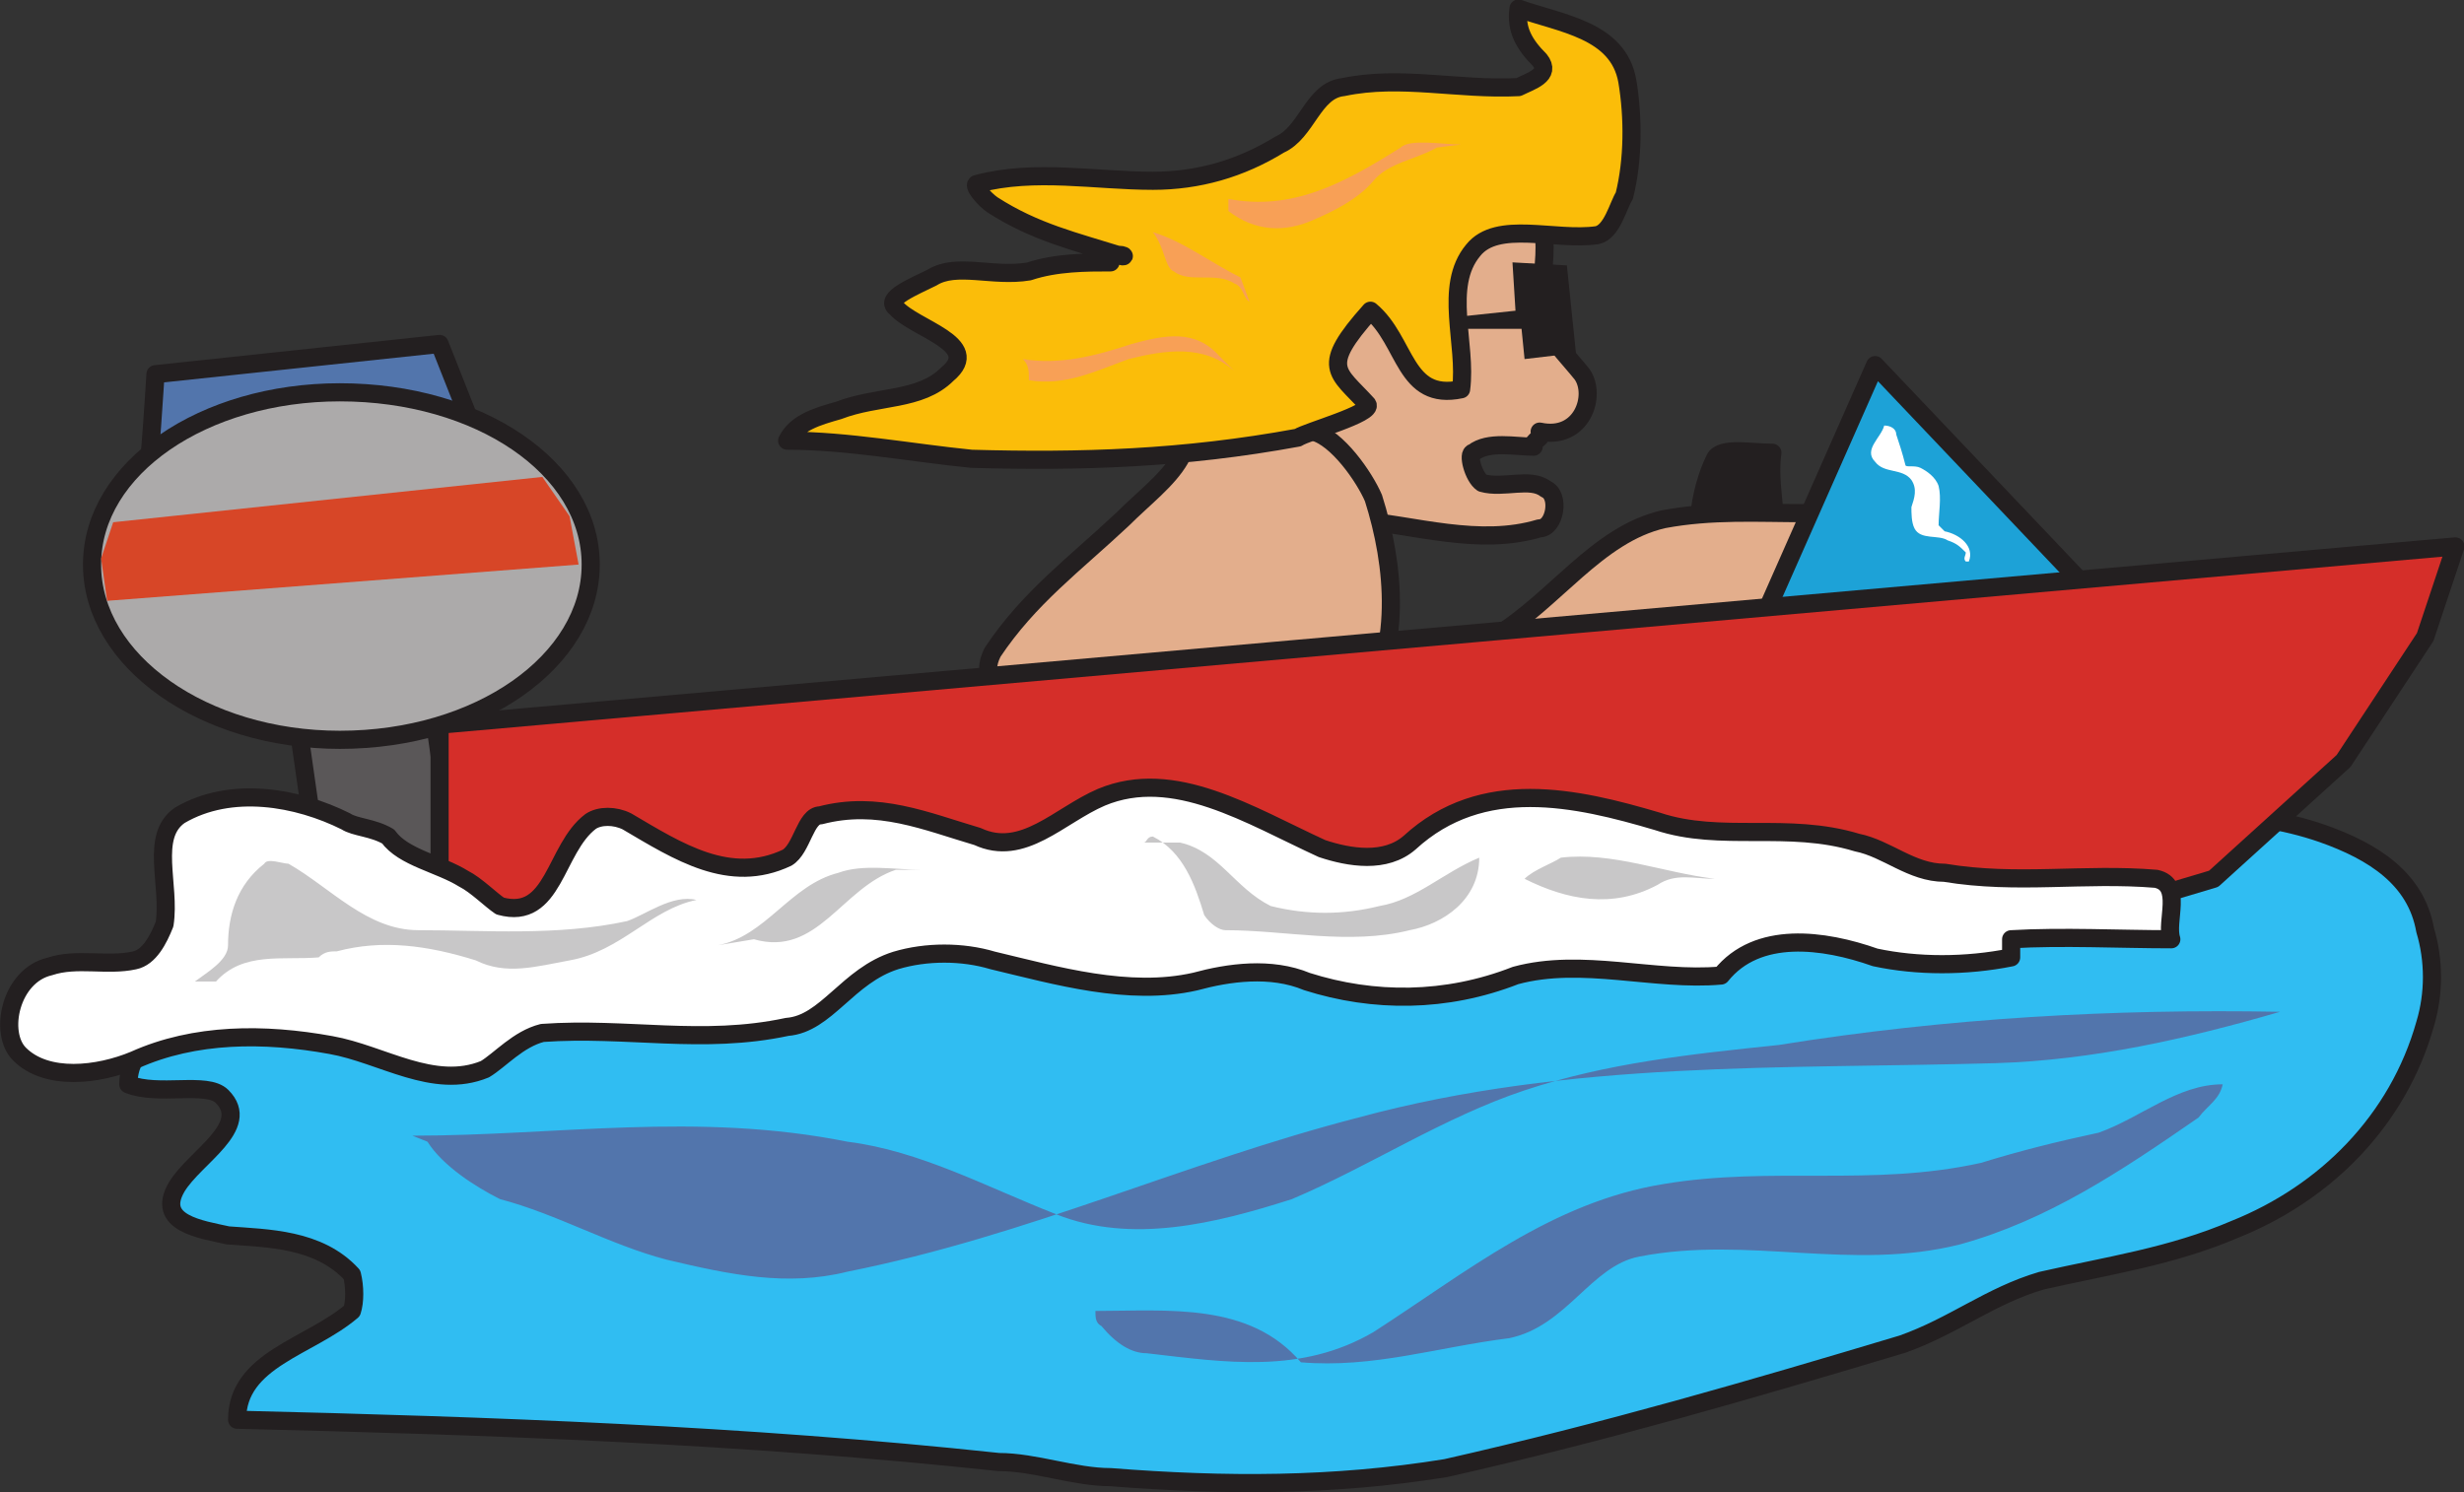 <svg xmlns="http://www.w3.org/2000/svg" width="611.474" height="370.347"><rect width="100%" height="100%" fill="#333333" stroke="none"/><path fill="#5275ac" fill-rule="evenodd" d="M36.34 119.869c.75-2.25 2.25-27 2.25-27l70.5-7.5 12.75 32.25-85.5 2.25"/><path fill="none" stroke="#231f20" stroke-linecap="round" stroke-linejoin="round" stroke-miterlimit="10" stroke-width="4.5" d="M36.34 119.869c.75-2.25 2.25-27 2.25-27l70.5-7.5 12.75 32.25zm0 0"/><path fill="#30bdf2" fill-rule="evenodd" d="M33.34 263.119c.75-.75-1.5 0 0 0-1.5.75 0 0 0 0-1.5 2.25-1.5 6-1.5 6 7.5 3 19.5-.75 23.25 3 7.5 7.5-6.75 15-11.25 22.5-5.25 9 6 10.5 12.75 12 9.75.75 22.5.75 30.75 9.75.75 3 .75 6.75 0 9-10.5 9-28.5 12-28.5 27 63 1.5 126 3.75 189 10.5 9 0 18.75 3.75 27.75 3.75 28.5 2.25 55.5 2.25 83.25-2.25 39.75-9 75.75-19.5 113.25-30.75 12.75-4.5 21.75-12 34.5-15.75 16.5-3.75 32.25-6 48-12.75 22.5-9 40.5-27 47.25-51 2.25-7.5 2.25-15.75 0-23.25-2.25-12.75-12.75-19.5-25.5-24-19.5-6.75-39.75-5.25-60.75-3-33 1.5-66.75 0-99.75 3.75-30 5.25-57.75 6.75-86.25 8.25-15.75.75-30.75.75-45.75 2.25-15.75 2.25-30.75 5.25-46.5 6.75-21.75.75-43.5 4.5-65.25 6-21 1.5-42.75-3.75-63 0-24.75 7.5-45 27-72 25.5 0 0-1.5 3.75-3.75 6.75"/><path fill="none" stroke="#231f20" stroke-linecap="round" stroke-linejoin="round" stroke-miterlimit="10" stroke-width="4.5" d="M33.34 263.119c.75-.75-1.5 0 0 0-1.5.75 0 0 0 0-1.5 2.25-1.5 6-1.5 6 7.5 3 19.5-.75 23.25 3 7.5 7.5-6.75 15-11.25 22.5-5.25 9 6 10.5 12.75 12 9.75.75 22.5.75 30.75 9.75.75 3 .75 6.75 0 9-10.5 9-28.5 12-28.5 27 63 1.5 126 3.75 189 10.5 9 0 18.75 3.75 27.75 3.75 28.5 2.25 55.5 2.25 83.25-2.25 39.75-9 75.75-19.5 113.25-30.75 12.75-4.5 21.75-12 34.5-15.75 16.5-3.75 32.25-6 48-12.75 22.5-9 40.5-27 47.25-51 2.25-7.5 2.25-15.75 0-23.25-2.25-12.75-12.75-19.5-25.5-24-19.5-6.75-39.75-5.25-60.75-3-33 1.5-66.75 0-99.75 3.75-30 5.25-57.75 6.75-86.25 8.25-15.75.75-30.75.75-45.75 2.25-15.75 2.25-30.75 5.25-46.5 6.75-21.75.75-43.5 4.5-65.25 6-21 1.5-42.75-3.75-63 0-24.75 7.5-45 27-72 25.5 0 0-1.5 3.75-3.75 6.75zm0 0"/><path fill="#5a5758" fill-rule="evenodd" d="m71.59 163.369 6.75 47.25 36.75 18.75-9.75-68.25-33.75 2.25"/><path fill="none" stroke="#231f20" stroke-linecap="round" stroke-linejoin="round" stroke-miterlimit="10" stroke-width="4.5" d="m71.59 163.369 6.75 47.25 36.75 18.75-9.75-68.25zm0 0"/><path fill="#e3ae8c" fill-rule="evenodd" d="M335.59 128.869c15.75 1.5 31.5 6.75 46.5 2.25 3.75 0 5.25-8.25 1.5-9.75-3.75-3-10.5 0-15.75-1.5-2.25-1.5-3.75-7.5-2.25-7.5 3.75-3 10.5-1.5 15-1.5-.75-1.5 3-2.25 1.5-3.75 10.5 2.25 14.25-9 10.5-14.25-3-3.75-6.75-7.5-7.5-9.75-6.75-10.5 3.75-25.5-6.75-32.25-7.5-5.25-20.25-2.25-30 2.25-11.25 6.75-21.75 17.25-22.5 30.75-1.5 15.75-6.75 36 9 46.5l.75-1.5"/><path fill="none" stroke="#231f20" stroke-linecap="round" stroke-linejoin="round" stroke-miterlimit="10" stroke-width="4.5" d="M335.59 128.869c15.75 1.5 31.5 6.75 46.5 2.25 3.75 0 5.25-8.25 1.5-9.75-3.75-3-10.5 0-15.75-1.5-2.25-1.5-3.75-7.5-2.25-7.5 3.75-3 10.5-1.5 15-1.5-.75-1.5 3-2.25 1.5-3.75 10.5 2.25 14.25-9 10.5-14.25-3-3.75-6.75-7.5-7.5-9.75-6.75-10.5 3.75-25.5-6.75-32.25-7.5-5.25-20.25-2.25-30 2.25-11.25 6.75-21.75 17.25-22.5 30.75-1.5 15.75-6.75 36 9 46.5zm0 0"/><path fill="#e3ae8c" fill-rule="evenodd" d="M292.84 113.869c-3 5.25-9 9.75-14.25 15-12 11.25-23.25 19.5-32.25 33-1.5 3-1.5 5.25 0 8.25 3 2.25 7.5 3.75 11.25 5.25 27 2.25 52.5 3.75 79.5 2.25 11.25-15.75 9-37.5 3.75-54-2.25-5.25-9-15-15-16.5-8.25 0-19.5-2.25-28.5 0-2.25 1.5-3.75 3.75-4.5 6.75"/><path fill="none" stroke="#231f20" stroke-linecap="round" stroke-linejoin="round" stroke-miterlimit="10" stroke-width="4.5" d="M292.84 113.869c-3 5.25-9 9.75-14.25 15-12 11.25-23.25 19.5-32.25 33-1.5 3-1.5 5.25 0 8.25 3 2.25 7.5 3.75 11.25 5.25 27 2.25 52.5 3.75 79.5 2.25 11.25-15.75 9-37.5 3.75-54-2.25-5.25-9-15-15-16.5-8.25 0-19.5-2.25-28.5 0-2.25 1.5-3.75 3.75-4.5 6.75zm0 0"/><path fill="#231f20" fill-rule="evenodd" d="M425.59 143.119c-6.75-6.75-3.75-21.75 0-29.25 1.5-3 9-1.5 14.25-1.5-1.5 10.5 3.75 21.75-2.25 29.25-1.5 3-10.5 3-12 1.5"/><path fill="none" stroke="#231f20" stroke-linecap="round" stroke-linejoin="round" stroke-miterlimit="10" stroke-width="4.5" d="M425.59 143.119c-6.75-6.75-3.75-21.75 0-29.25 1.5-3 9-1.5 14.25-1.5-1.5 10.5 3.75 21.75-2.25 29.25-1.5 3-10.5 3-12 1.5zm0 0"/><path fill="#e3ae8c" fill-rule="evenodd" stroke="#231f20" stroke-linecap="round" stroke-linejoin="round" stroke-miterlimit="10" stroke-width="4.5" d="M370.84 158.119c15-9 25.5-25.5 42-29.25 12-2.25 23.25-1.5 35.25-1.5 0 9 2.25 21.75-5.25 26.25-21 8.25-45 6-68.25 7.5"/><path fill="#1da2d7" fill-rule="evenodd" stroke="#231f20" stroke-linecap="round" stroke-linejoin="round" stroke-miterlimit="10" stroke-width="4.5" d="m433.84 161.869 31.5-71.25 57 60zm0 0"/><path fill="#d52e29" fill-rule="evenodd" d="M109.09 179.869v51l390 2.25 50.25-15 32.25-29.25 20.25-30.75 7.5-22.5-500.25 44.25"/><path fill="none" stroke="#231f20" stroke-linecap="round" stroke-linejoin="round" stroke-miterlimit="10" stroke-width="4.5" d="M109.09 179.869v51l390 2.25 50.25-15 32.25-29.25 20.25-30.75 7.5-22.5zm0 0"/><path fill="#acaaaa" fill-rule="evenodd" d="M84.34 183.619c34.5 0 62.25-19.5 62.25-43.5s-27.75-42.75-62.25-42.75c-33.75 0-61.5 18.75-61.5 42.75s27.75 43.5 61.5 43.5"/><path fill="none" stroke="#231f20" stroke-linecap="round" stroke-linejoin="round" stroke-miterlimit="10" stroke-width="4.5" d="M84.34 183.619c34.5 0 62.25-19.5 62.25-43.5s-27.75-42.75-62.25-42.75c-33.75 0-61.5 18.75-61.5 42.75s27.75 43.5 61.5 43.5zm0 0"/><path fill="#fbbd09" fill-rule="evenodd" d="M286.09 44.869c-14.25 0-29.25-3-43.5.75-1.5 0 1.5 3.75 3.75 5.25 10.5 6.75 20.25 9 32.25 12.75 1.5 0-3-1.5-3 1.5-6 0-13.5 0-20.25 2.25-9 1.5-18-2.25-24 1.5-4.5 2.25-12 5.25-9 7.5 4.5 5.25 21.75 9 12.75 16.5-6.75 6.75-17.25 5.25-27 9-5.25 1.5-10.5 3-12.75 7.5 15 0 30.75 3 45.75 4.5 27 .75 52.5 0 81-5.25 2.25-1.5 18.75-6 17.25-8.25-7.5-8.25-12-9 .75-23.25 9 7.5 8.25 22.5 22.5 19.5 1.5-11.25-4.5-25.5 3-34.5 6-7.5 20.25-2.25 30.75-3.75 3.75-.75 5.25-7.5 6.75-9.75 2.25-9 2.25-19.5.75-28.5-2.25-12.75-16.5-14.25-27-18-.75 5.25 1.5 9 5.25 12.75 3 3.75-2.25 5.25-5.25 6.75-15 .75-29.25-3-43.5 0-7.5.75-9 11.25-15.75 14.25-9.75 6-20.25 9-31.5 9"/><path fill="none" stroke="#231f20" stroke-linecap="round" stroke-linejoin="round" stroke-miterlimit="10" stroke-width="4.5" d="M286.09 44.869c-14.25 0-29.25-3-43.5.75-1.5 0 1.5 3.75 3.75 5.25 10.5 6.75 20.25 9 32.25 12.75 1.5 0-3-1.5-3 1.5-6 0-13.5 0-20.25 2.25-9 1.5-18-2.25-24 1.5-4.5 2.25-12 5.25-9 7.5 4.5 5.25 21.75 9 12.75 16.5-6.75 6.75-17.25 5.25-27 9-5.25 1.5-10.5 3-12.75 7.5 15 0 30.75 3 45.75 4.5 27 .75 52.5 0 81-5.25 2.25-1.5 18.75-6 17.25-8.25-7.5-8.25-12-9 .75-23.25 9 7.5 8.25 22.5 22.5 19.5 1.5-11.25-4.5-25.5 3-34.5 6-7.5 20.25-2.25 30.75-3.75 3.75-.75 5.25-7.5 6.75-9.75 2.25-9 2.25-19.5.75-28.5-2.25-12.75-16.5-14.25-27-18-.75 5.25 1.5 9 5.25 12.75 3 3.75-2.25 5.25-5.25 6.75-15 .75-29.25-3-43.5 0-7.5.75-9 11.25-15.75 14.25-9.75 6-20.25 9-31.5 9zm0 0"/><path fill="#5275ac" fill-rule="evenodd" d="M106.09 283.369c3.75 6 12 11.25 18 14.25 14.25 3.75 27 11.25 41.25 15 15.75 3.75 30 6.75 45 3 45-9 83.25-27 126.75-38.25 52.5-14.25 105.75-12 158.25-13.5 24-.75 47.25-6 70.5-12.75-41.25-.75-82.5 1.5-124.5 8.25-21.75 2.25-42.75 4.5-63 11.25s-38.25 18.75-57.75 27c-18.75 6-39.75 11.25-58.5 3.75-17.25-6.75-33.75-15.75-51.75-18-37.5-7.5-72-1.5-108-1.5l3.75 1.5m167.25 45.75c3.75 4.5 7.5 6.75 11.25 6.75 19.5 2.25 38.25 5.25 56.25-5.25 23.25-15 44.25-32.25 72-36.75 27-4.5 51.75.75 78.75-5.25 9.75-3 18.75-5.25 29.25-7.5 10.5-3.75 19.5-12 30.75-12-.75 3.75-3.75 5.25-6 8.25-19.5 13.5-37.5 25.5-59.25 31.5-27 6.75-52.5-2.25-79.5 3-12 2.25-18 17.25-32.25 20.25-18 2.25-33.75 7.5-51.75 6-12.75-15-33-12.75-51-12.75 0 1.5 0 3 1.5 3.75"/><path fill="#f8a056" fill-rule="evenodd" d="M306.34 92.119c-7.5-6.75-17.25-5.25-26.25-3-8.25 3-15.75 6.75-24.75 5.25 0-2.25 0-3.75-1.5-5.25 9 1.5 18-.75 27-3.75 8.25-2.25 15.75-3.75 21.75 3l3.75 3.75m3.75-17.25c-1.5-.75-1.5-3.75-3.75-4.5-4.5-3-11.25 0-15-3-2.25-.75-2.25-6-5.25-9.75 7.5 2.25 14.25 7.5 21.75 11.25l2.25 6m52.5-39c-4.5 0-12.75-1.5-15 .75-14.25 9-27 15.75-42.75 12.75v3c6.75 5.25 14.25 5.25 21 2.25 5.25-2.25 11.25-5.25 15-9.75s10.5-5.25 15.75-8.25l6-.75"/><path fill="#fff" fill-rule="evenodd" d="M85.84 203.869c-12-6-28.5-9-41.25-1.5-7.5 5.25-2.25 17.25-3.75 27-1.5 3.75-3.75 8.25-7.5 9-6.75 1.5-14.25-.75-21 1.5-9.75 2.25-12.75 16.5-7.5 21.75 6.75 6.75 19.5 5.25 28.5 1.5 15-6.75 32.25-6.75 48.75-3.75 12.75 2.25 25.5 11.25 38.25 6 3.75-2.25 8.25-7.5 14.25-9 21-1.5 39.75 3 60.75-1.5 9.75-.75 15-12.75 27-16.5 7.5-2.25 16.5-2.25 24 0 15.75 3.75 33.75 9 50.25 5.25 8.25-2.25 18.75-3.75 27.75 0 16.5 5.25 34.5 5.25 51.75-1.5 16.5-4.5 34.5 1.5 51 0 9-11.25 25.5-9 38.25-4.5 10.5 2.25 22.5 2.25 33.75 0v-4.5c12.75-.75 27 0 39.75 0-1.5-4.5 3-13.5-3.75-15-18-1.5-34.5 1.5-52.5-1.5-8.25 0-14.25-6-21.75-7.5-17.25-5.25-33.75 0-49.5-5.25-20.25-6-43.5-11.25-61.5 5.25-6 5.25-15 3.75-21.75 1.5-18-8.25-36.75-20.25-54.75-12.75-10.5 4.5-19.5 15-30.75 9.75-12.75-3.75-24.75-9-39-5.25-3.75 0-4.5 8.25-8.25 10.5-14.25 6.75-27-1.5-39.75-9-3-1.5-6.75-1.5-9 0-9 6.75-9 24.75-22.5 21-2.25-1.5-6-5.25-9-6.75-6-3.75-15-5.25-18.75-10.5-3.75-2.25-8.25-2.25-10.5-3.75"/><path fill="none" stroke="#231f20" stroke-linecap="round" stroke-linejoin="round" stroke-miterlimit="10" stroke-width="4.5" d="M85.84 203.869c-12-6-28.5-9-41.25-1.5-7.5 5.25-2.25 17.25-3.75 27-1.5 3.75-3.75 8.25-7.5 9-6.75 1.5-14.25-.75-21 1.5-9.75 2.25-12.75 16.5-7.5 21.75 6.75 6.75 19.5 5.25 28.5 1.5 15-6.75 32.25-6.75 48.75-3.75 12.75 2.25 25.5 11.25 38.25 6 3.75-2.25 8.25-7.5 14.25-9 21-1.5 39.75 3 60.75-1.5 9.75-.75 15-12.75 27-16.5 7.5-2.25 16.5-2.25 24 0 15.75 3.75 33.75 9 50.25 5.25 8.25-2.25 18.75-3.75 27.75 0 16.5 5.25 34.5 5.25 51.75-1.5 16.5-4.5 34.5 1.5 51 0 9-11.25 25.5-9 38.25-4.5 10.5 2.25 22.5 2.25 33.75 0v-4.5c12.75-.75 27 0 39.75 0-1.5-4.5 3-13.5-3.75-15-18-1.5-34.5 1.5-52.5-1.5-8.25 0-14.25-6-21.75-7.5-17.25-5.25-33.75 0-49.5-5.25-20.25-6-43.5-11.25-61.5 5.25-6 5.25-15 3.75-21.75 1.5-18-8.25-36.75-20.25-54.75-12.75-10.5 4.5-19.5 15-30.75 9.75-12.75-3.75-24.75-9-39-5.25-3.75 0-4.5 8.25-8.25 10.5-14.25 6.75-27-1.5-39.75-9-3-1.5-6.75-1.5-9 0-9 6.75-9 24.75-22.5 21-2.25-1.5-6-5.25-9-6.75-6-3.75-15-5.25-18.75-10.5-3.75-2.25-8.25-2.25-10.5-3.75zm0 0"/><path fill="#d74627" fill-rule="evenodd" d="m28.09 129.619 106.5-11.25 6.75 9.75 2.25 12-117 9-1.5-10.5 3-9"/><path fill="#c8c7c8" fill-rule="evenodd" d="M48.34 243.619c3-2.25 8.25-5.25 8.25-9 0-7.5 2.25-15 9-20.25.75-1.5 4.5 0 6 0 10.5 6 19.5 16.5 32.25 16.5 16.5 0 34.5 1.5 51.75-2.25 4.5-1.5 11.25-6.75 17.25-5.25-11.25 2.25-18.75 12.75-31.5 15-8.25 1.5-15.75 3.75-23.25 0-12-3.75-23.25-5.25-34.5-2.25-1.5 0-3 0-4.5 1.5-9 .75-18.75-1.5-25.5 6h-5.25m129.75-9c12-2.25 18-15 30-18 6-2.25 14.25-.75 20.25-.75h-6c-13.5 4.5-19.5 21.75-35.25 17.25l-9 1.5m105.75-25.5h9c9.75 2.25 13.5 11.25 22.5 15.75 9 2.25 18 2.25 27 0 9-1.5 15.75-8.25 24.75-12 0 10.5-9 16.5-17.25 18-15 3.75-30.75 0-45.75 0-1.5 0-3.75-1.5-5.25-3.75-2.25-7.5-5.25-15.75-12.75-19.5-1.5 0-1.5 1.5-2.25 1.5m94.5 9c2.25-2.25 6.75-3.75 9-5.25 12.75-1.5 25.5 3.75 38.25 5.25-5.25 0-9.75-1.5-14.25 1.5-11.25 6-22.5 3.75-33-1.5"/><path fill="#231f20" fill-rule="evenodd" d="m361.84 78.619 14.25-1.5-.75-12 13.5.75 2.25 21.75-12.75 1.5-.75-7.5h-15l-.75-3"/><path fill="#fff" fill-rule="evenodd" d="M467.59 105.619c-.75 3-5.25 6-2.25 9 2.25 3 6.75 1.5 9 4.5 1.5 2.25.75 4.5 0 6.75 0 1.5 0 3.75.75 5.25 1.5 3 6 1.5 8.25 3 2.25.75 3 1.5 4.5 3 0 .75-.75 1.5 0 2.25h.75c1.5-3.75-2.25-6.75-6-7.5l-1.5-1.5c0-3 .75-6.75 0-9.75-.75-2.25-3-3.75-4.5-4.5s-3.75 0-3.75-.75c-.75-3-1.5-5.25-2.25-7.5 0-1.5-1.5-2.25-3-2.25"/></svg>
